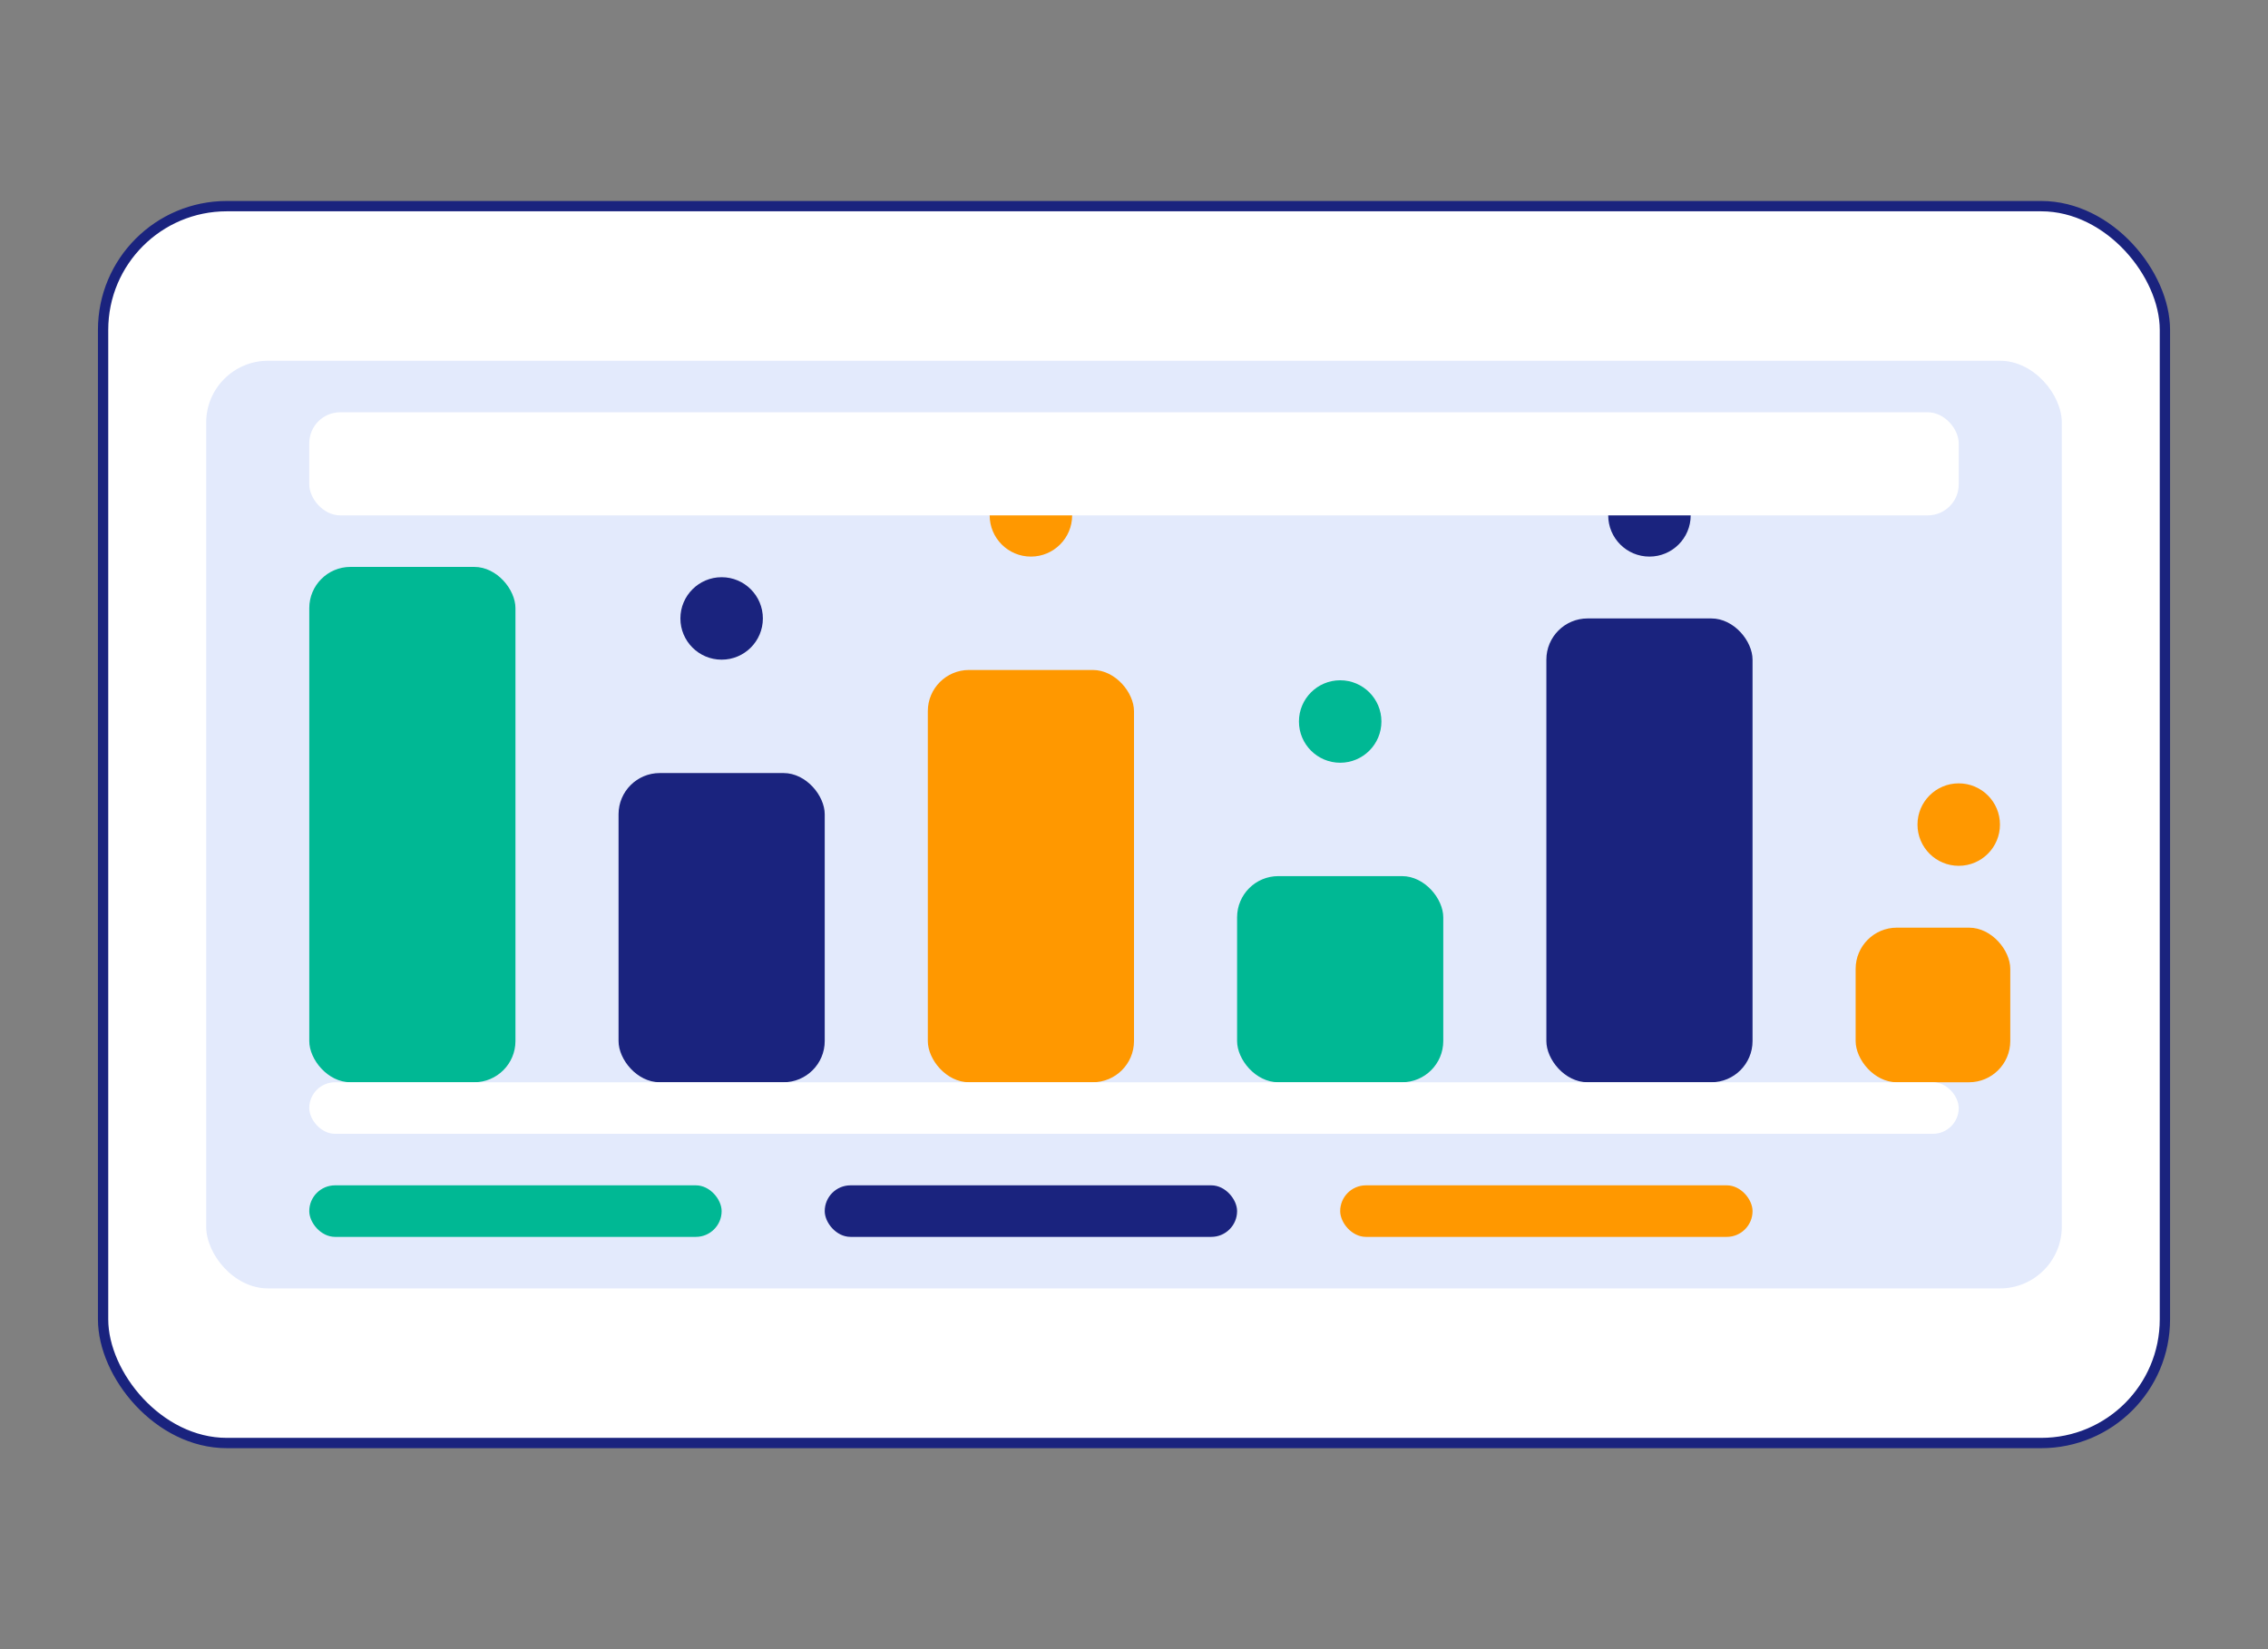 <svg width="440" height="320" viewBox="0 0 440 320" fill="none" xmlns="http://www.w3.org/2000/svg">
  <rect x="0" y="0" width="440" height="320" fill="#808080" stroke="none"/>
  <rect x="20" y="40" width="400" height="240" rx="24" fill="#fff" stroke="#1a237e" stroke-width="2"/>
  <rect x="40" y="70" width="360" height="180" rx="12" fill="#e3eafc"/>
  <rect x="60" y="110" width="40" height="100" rx="8" fill="#00b894"/>
  <rect x="120" y="150" width="40" height="60" rx="8" fill="#1a237e"/>
  <rect x="180" y="130" width="40" height="80" rx="8" fill="#ff9800"/>
  <rect x="240" y="170" width="40" height="40" rx="8" fill="#00b894"/>
  <rect x="300" y="120" width="40" height="90" rx="8" fill="#1a237e"/>
  <rect x="360" y="180" width="30" height="30" rx="8" fill="#ff9800"/>
  <circle cx="80" cy="90" r="8" fill="#00b894"/>
  <circle cx="140" cy="120" r="8" fill="#1a237e"/>
  <circle cx="200" cy="100" r="8" fill="#ff9800"/>
  <circle cx="260" cy="140" r="8" fill="#00b894"/>
  <circle cx="320" cy="100" r="8" fill="#1a237e"/>
  <circle cx="380" cy="160" r="8" fill="#ff9800"/>
  <rect x="60" y="80" width="320" height="20" rx="6" fill="#fff"/>
  <rect x="60" y="210" width="320" height="10" rx="5" fill="#fff"/>
  <rect x="60" y="230" width="80" height="10" rx="5" fill="#00b894"/>
  <rect x="160" y="230" width="80" height="10" rx="5" fill="#1a237e"/>
  <rect x="260" y="230" width="80" height="10" rx="5" fill="#ff9800"/>
</svg> 